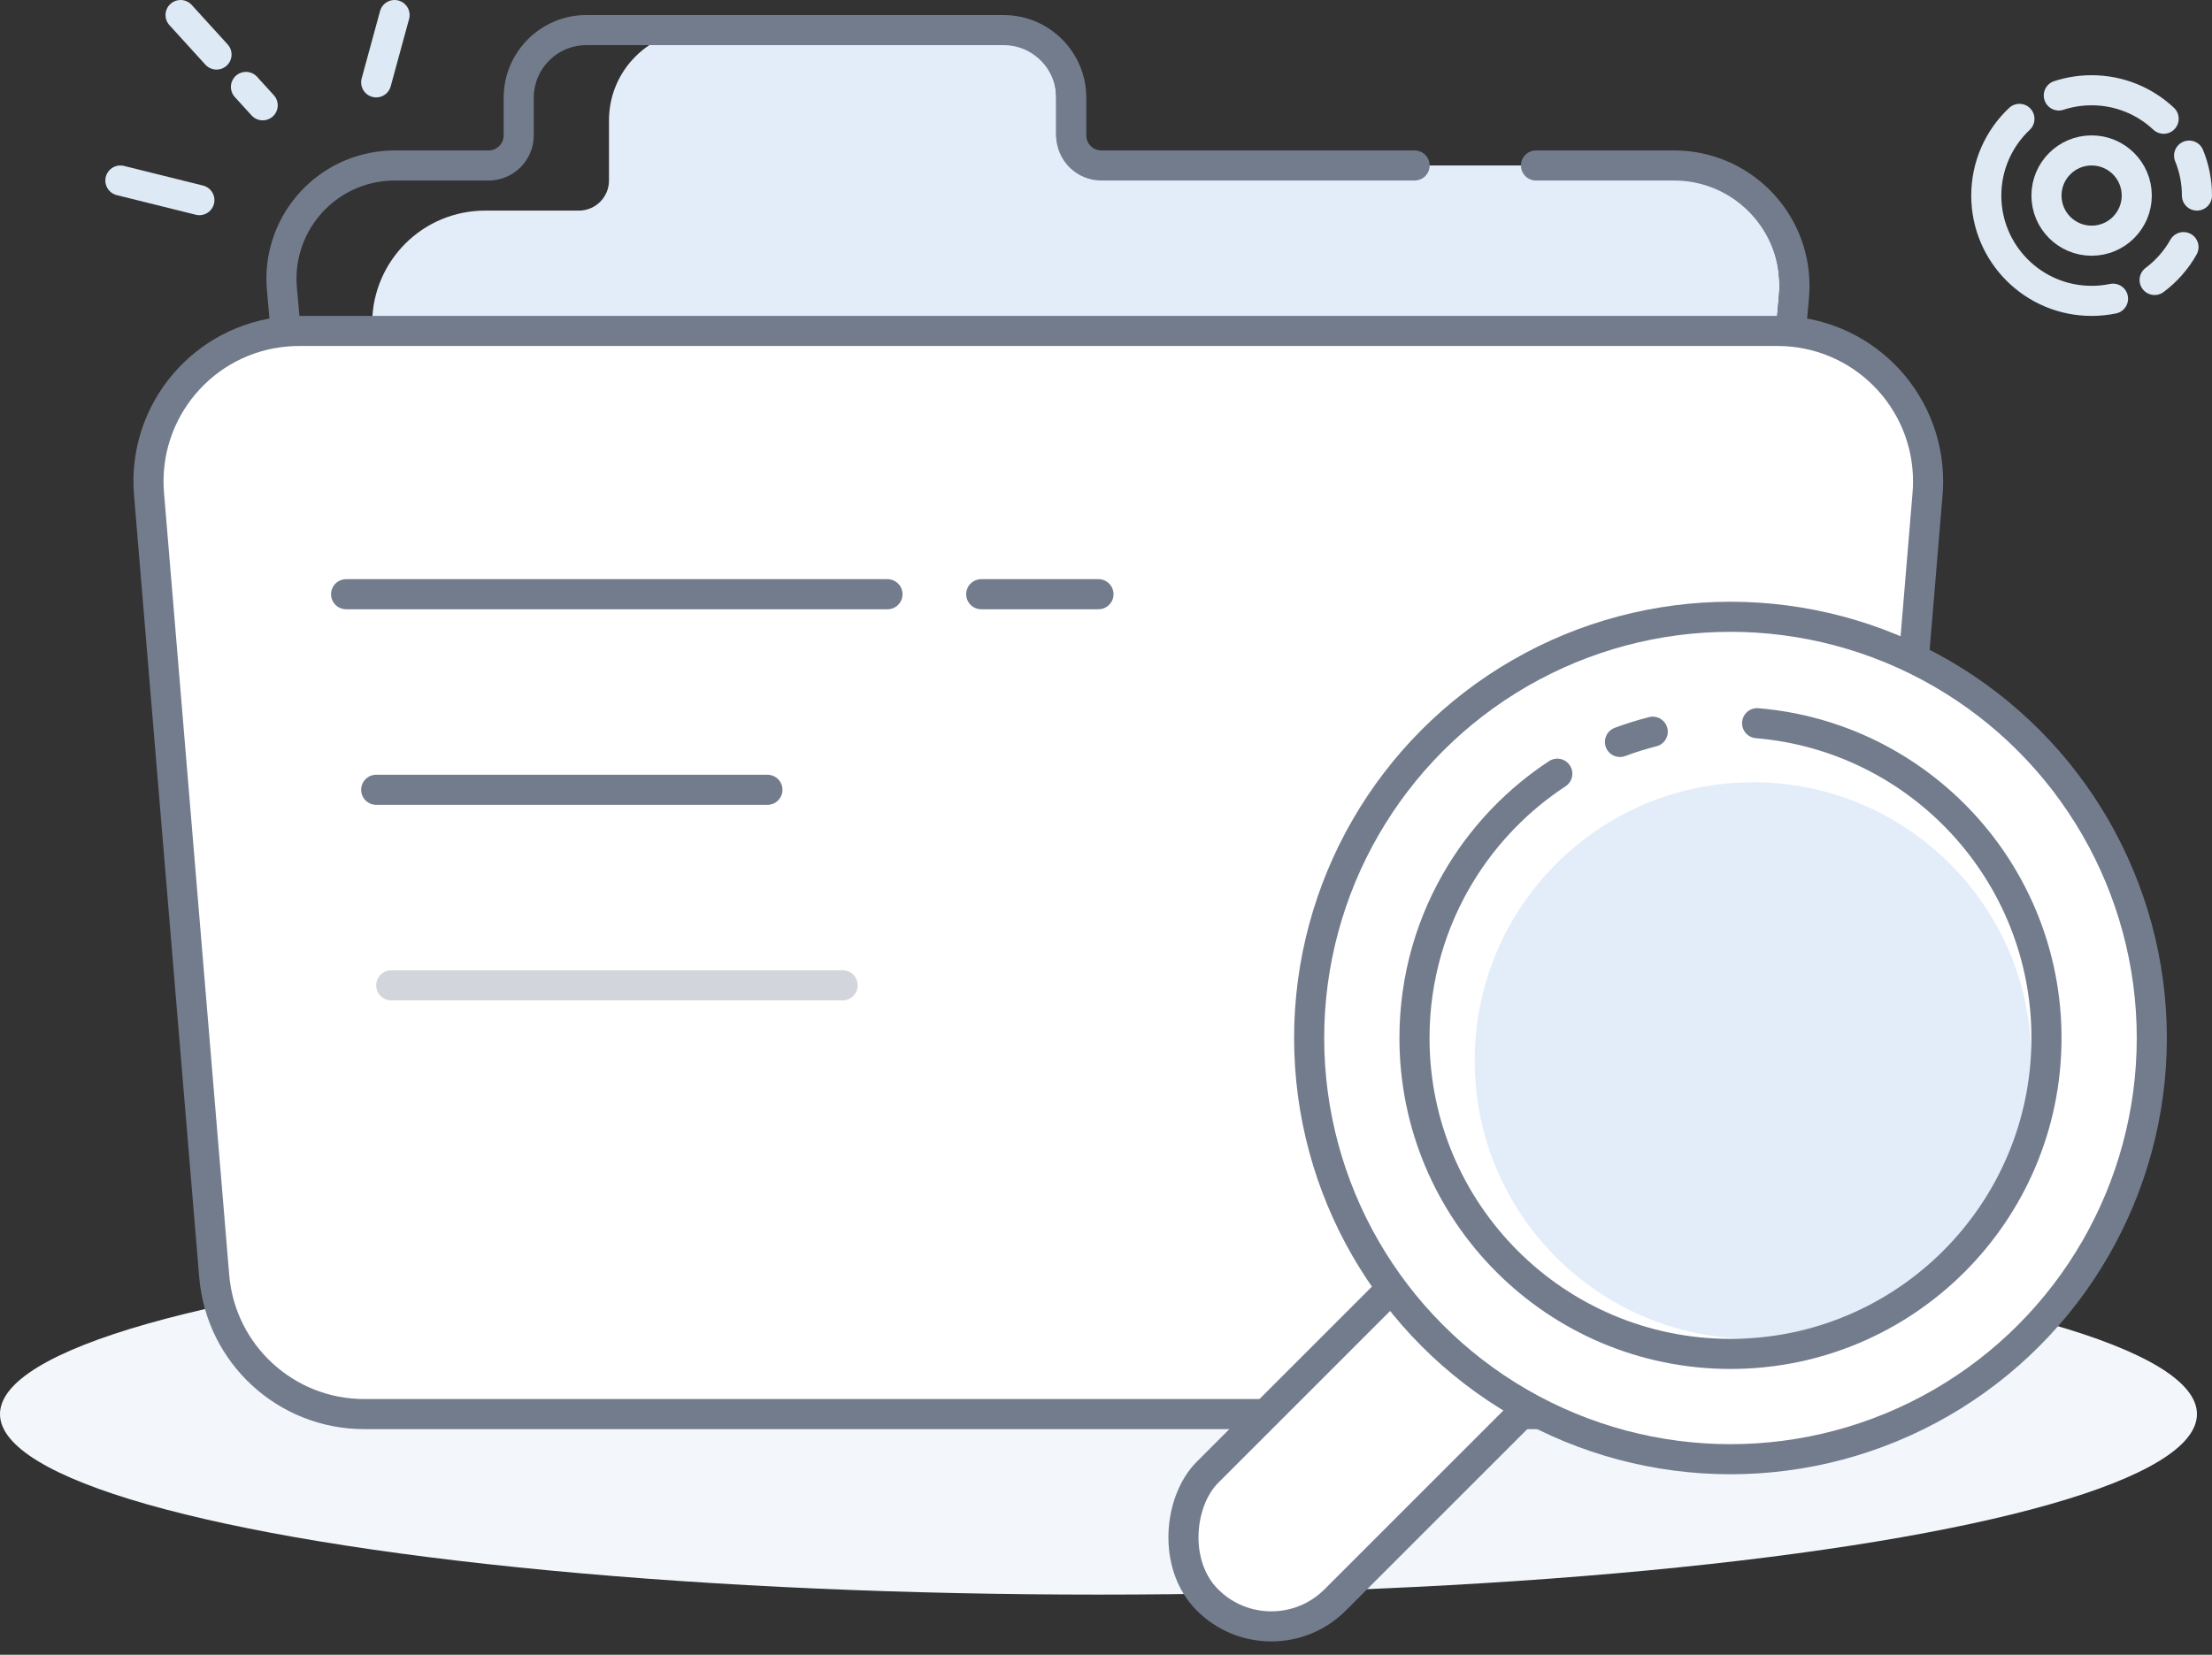 <?xml version="1.0" encoding="UTF-8"?>
<svg width="147px" height="110px" viewBox="0 0 147 110" version="1.1" xmlns="http://www.w3.org/2000/svg" xmlns:xlink="http://www.w3.org/1999/xlink">
    <rect x="0" y="0" width="147" height="110" fill="#333333" stroke="none"/>
    <!-- Generator: Sketch 54.1 (76490) - https://sketchapp.com -->
    <title>search_icon_search</title>
    <desc>Created with Sketch.</desc>
    <g id="1" stroke="none" stroke-width="1" fill="none" fill-rule="evenodd">
        <g id="筛选班级切图" transform="translate(-131, -91)">
            <g id="search_icon_search" transform="translate(131, 92)">
                <g>
                    <path d="M32.235,13 L38.471,13 C39.575,13 40.471,12.105 40.471,11 L40.471,7 C40.471,3.686 43.157,1 46.471,1 L65.691,1 C68.176,1 70.191,3.015 70.191,5.5 L70.191,8 C70.191,9.105 71.087,10 72.191,10 L110.252,10 C114.67,10 118.252,13.582 118.252,18 C118.252,18.238 118.241,18.476 118.22,18.714 L113.816,67.892 C113.354,73.049 109.033,77 103.856,77 L39.106,77 C33.945,77 29.632,73.072 29.15,67.933 L24.769,21.199 C24.382,17.076 27.412,13.419 31.535,13.033 C31.768,13.011 32.002,13 32.235,13 Z" id="矩形" fill="#E3EDFA"></path>
                    <path d="M102.074,10 L111.252,10 C115.67,10 119.252,13.582 119.252,18 C119.252,18.238 119.241,18.476 119.22,18.714 L114.816,67.892 C114.354,73.049 110.033,77 104.856,77 L33.144,77 C27.967,77 23.646,73.049 23.184,67.892 L18.735,18.203 C18.364,14.06 21.421,10.401 25.564,10.03 C25.787,10.01 26.011,10 26.235,10 L32.471,10 C33.575,10 34.471,9.105 34.471,8 L34.471,5.5 C34.471,3.015 36.485,1 38.971,1 L53.981,1 L64.235,1 L66.691,1 C69.176,1 71.191,3.015 71.191,5.5 L71.191,8 C71.191,9.105 72.087,10 73.191,10 L94.009,10" id="路径" stroke="#737C8D" stroke-width="2" stroke-linecap="round"></path>
                    <path d="M8,11 L13.25,12.304" id="Path-5" stroke="#DDE9F5" stroke-width="2" stroke-linecap="round"></path>
                    <path d="M12,-1.73194792e-14 L14.389,2.626 M16.345,4.778 L17.457,6" id="Shape" stroke="#DDE9F5" stroke-width="2" stroke-linecap="round"></path>
                    <path d="M26.221,3.46389584e-14 L25,4.474" id="Path-5-Copy-2" stroke="#DDE9F5" stroke-width="2" stroke-linecap="round"></path>
                    <circle id="Oval-Copy-7" stroke="#DFE9F4" stroke-width="2" cx="139" cy="12" r="3"></circle>
                    <path d="M143.787,6.893 C142.535,5.719 140.852,5 139,5 C138.238,5 137.505,5.122 136.819,5.346 M134.203,6.902 C132.847,8.178 132,9.99 132,12 C132,15.866 135.134,19 139,19 C139.488,19 139.964,18.95 140.423,18.855 M143.186,17.611 C143.969,17.026 144.625,16.282 145.106,15.426 M146,12 C146,11.06 145.815,10.163 145.478,9.344" id="Shape" stroke="#DFE9F4" stroke-width="2" stroke-linecap="round"></path>
                    <ellipse id="椭圆形" fill="#F3F7FB" cx="73" cy="93" rx="73" ry="12"></ellipse>
                    <path d="M19.868,21 L118.132,21 C123.655,21 128.132,25.477 128.132,31 C128.132,31.277 128.12,31.554 128.097,31.83 L123.764,83.83 C123.332,89.013 119,93 113.799,93 L24.201,93 C19,93 14.668,89.013 14.236,83.83 L12.805,66.658 L12.34,61.08 L11.705,53.459 L11.363,49.353 L10.844,43.122 L9.903,31.83 C9.444,26.327 13.534,21.493 19.038,21.035 C19.314,21.012 19.591,21 19.868,21 Z" id="矩形" stroke="#737C8D" stroke-width="2" fill="#FFFFFF"></path>
                    <path d="M25,51.5 L51,51.5" id="Path-8-Copy-3" stroke="#737C8D" stroke-width="2" stroke-linecap="round"></path>
                    <path d="M26,64.5 L56,64.5" id="Path-8-Copy-4" stroke="#D2D5DB" stroke-width="2" stroke-linecap="round"></path>
                    <path d="M23,38.5 L58.979,38.5 M65.208,38.5 L73,38.5" id="Shape" stroke="#737C8D" stroke-width="2" stroke-linecap="round"></path>
                    <rect id="矩形" stroke="#737C8D" stroke-width="2" fill="#FFFFFF" transform="translate(95.799, 89.799) rotate(45) translate(-95.799, -89.799) " x="89.799" y="67.799" width="12" height="44" rx="6"></rect>
                    <circle id="椭圆形" stroke="#737C8D" stroke-width="2" fill="#FFFFFF" cx="115" cy="68" r="28"></circle>
                    <circle id="椭圆形" fill="#E3EDFA" cx="116.5" cy="69.5" r="18.5"></circle>
                    <path d="M103.492,50.431 C100.903,52.131 98.712,54.387 97.09,57.03 C95.13,60.222 94,63.979 94,68 C94,79.598 103.402,89 115,89 C126.598,89 136,79.598 136,68 C136,56.998 127.54,47.972 116.77,47.074 M109.834,47.64 C109.091,47.828 108.364,48.056 107.655,48.32" id="形状" stroke="#737C8D" stroke-width="2" stroke-linecap="round"></path>
                </g>
            </g>
        </g>
    </g>
</svg>
